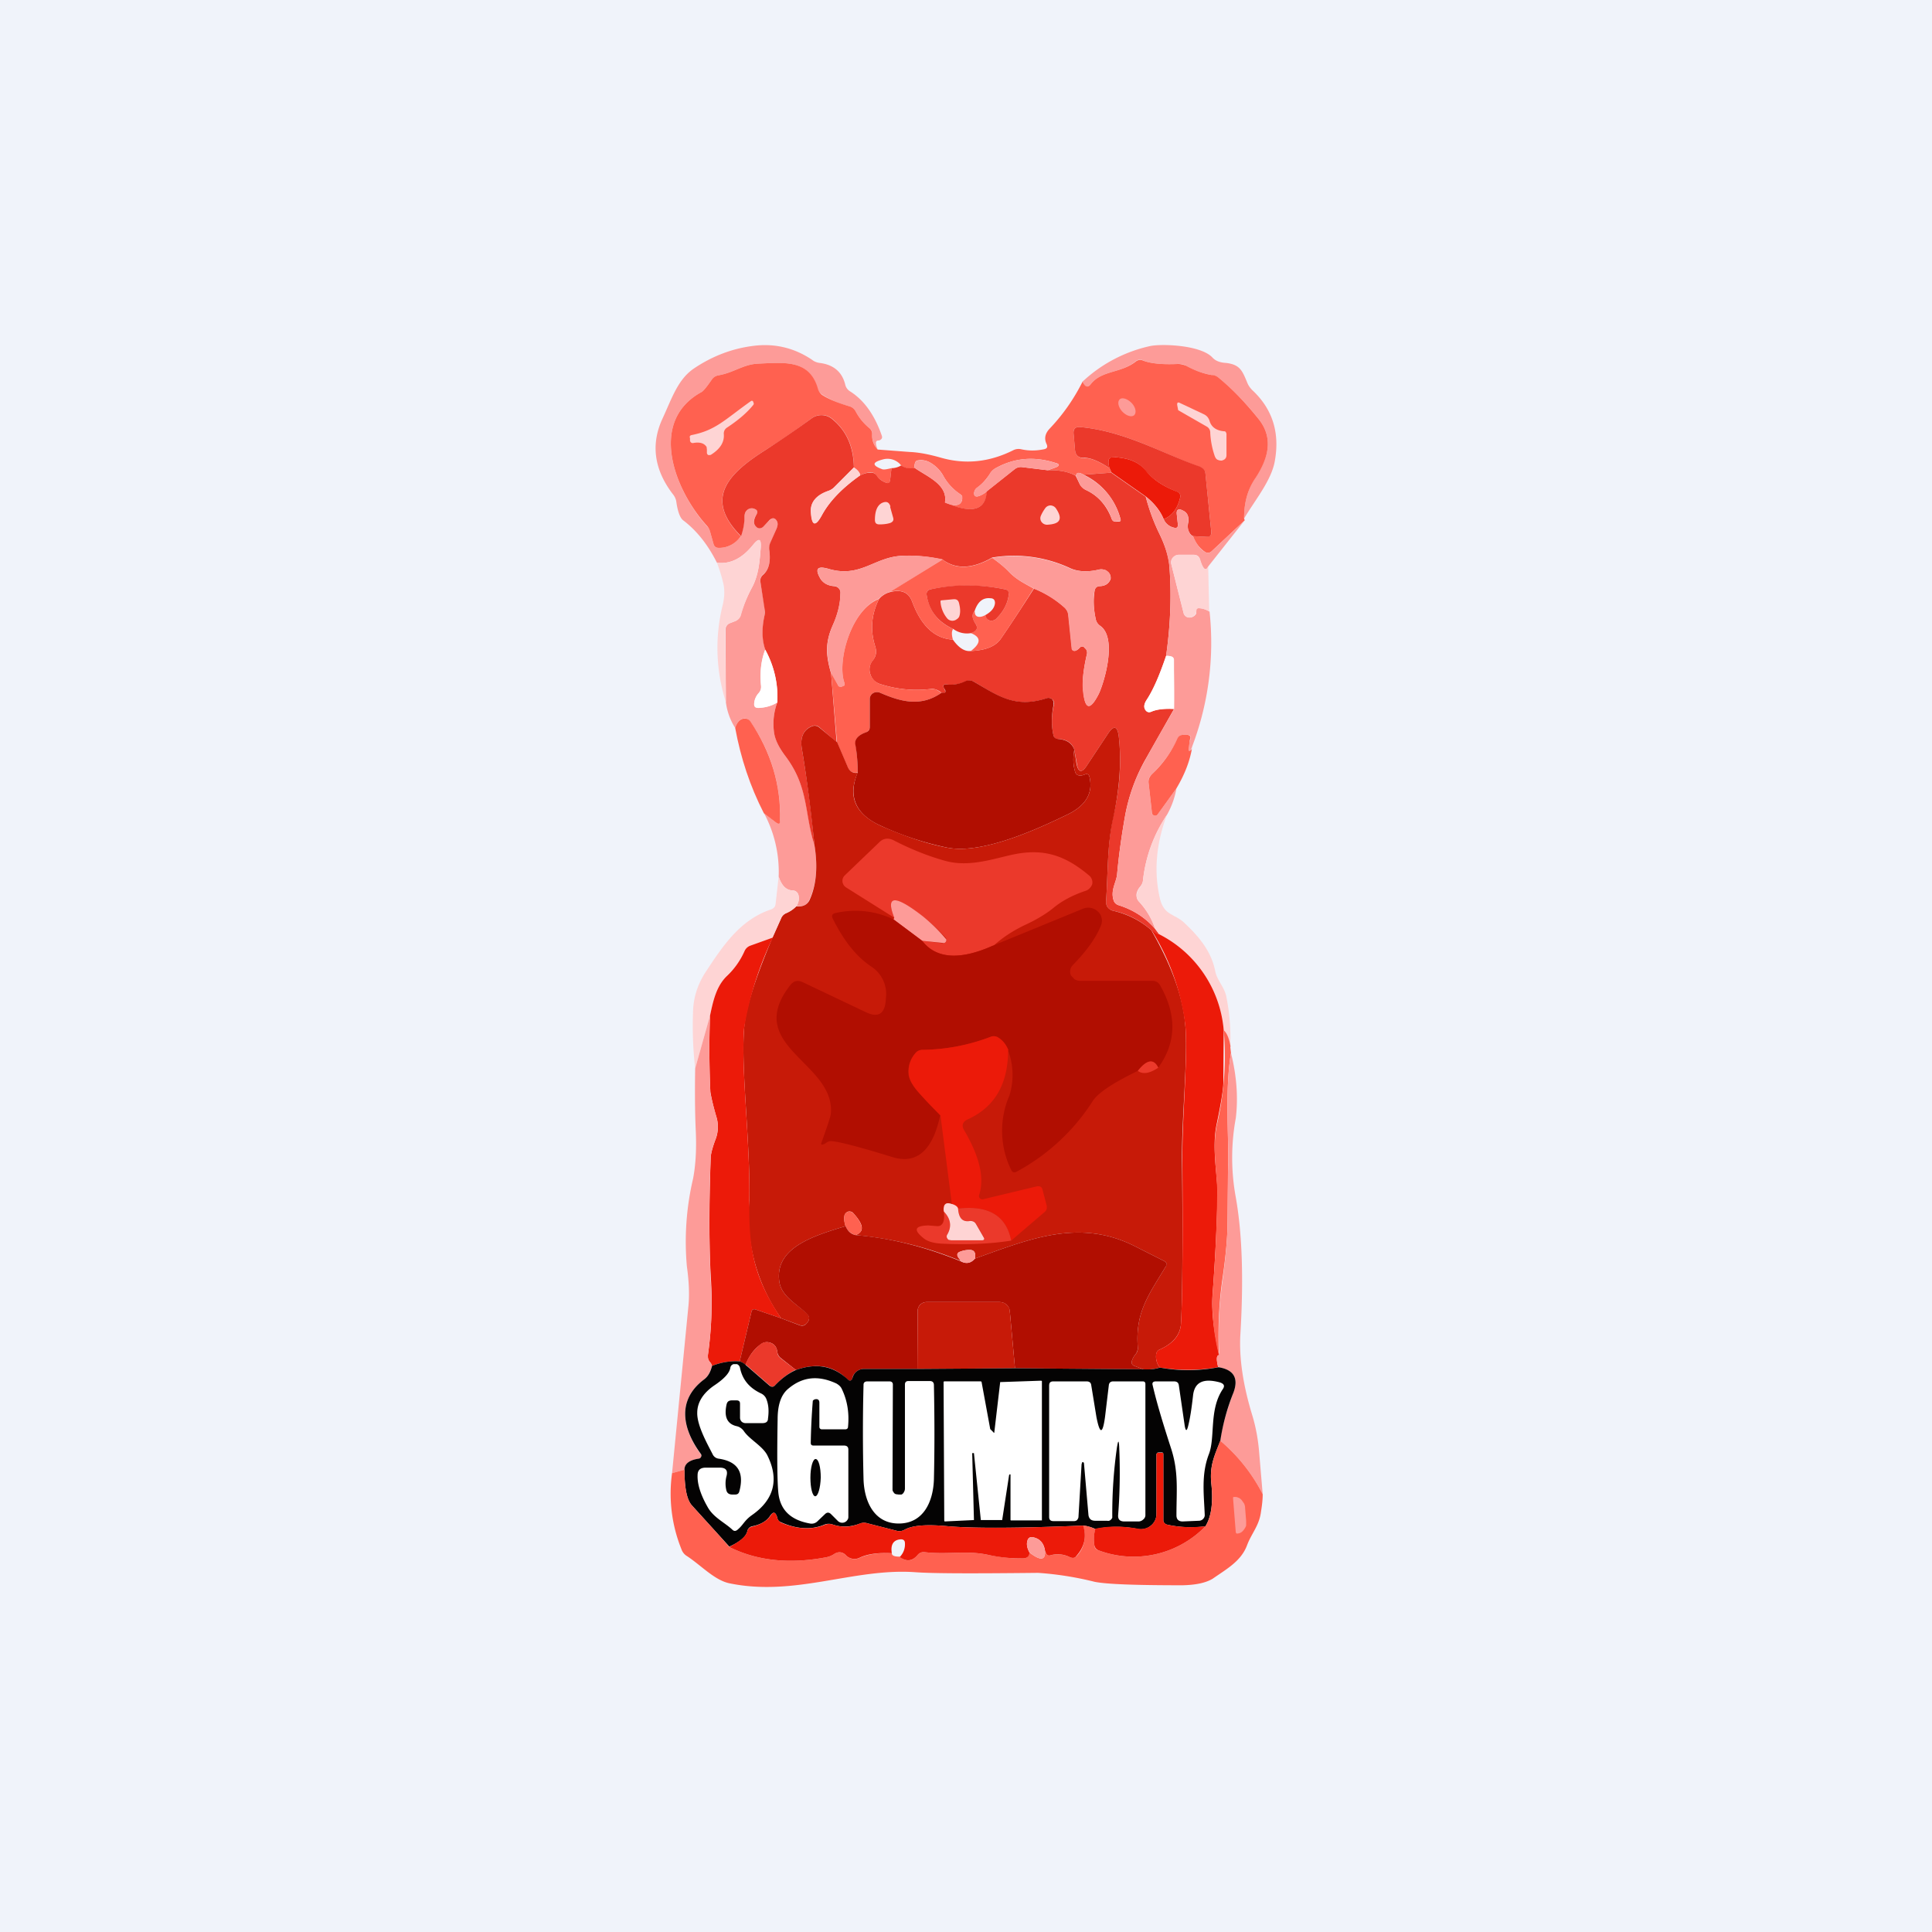 <!-- by TradingView --><svg width="56" height="56" viewBox="0 0 56 56" xmlns="http://www.w3.org/2000/svg"><path fill="#F0F3FA" d="M0 0h56v56H0z"/><path d="M25.44 13.03a.62.62 0 0 1-.16-.45.2.2 0 0 0-.08-.17c-.17-.14-.3-.3-.4-.49a.3.3 0 0 0-.2-.15 2.55 2.55 0 0 1-.78-.34.35.35 0 0 1-.13-.18c-.24-.84-.98-.74-1.71-.71-.44.02-.7.26-1.16.34a.3.3 0 0 0-.18.11c-.15.22-.25.34-.3.37-1.58.86-.77 2.87.15 3.89.05.05.09.12.1.19l.09.32c.02.08.07.12.15.12.26 0 .47-.1.64-.34.07-.17.1-.36.11-.56 0-.08.02-.14.06-.18a.2.2 0 0 1 .23-.05c.08.03.1.08.06.16-.1.15-.1.27-.02.35.07.07.14.07.21 0l.2-.19c.07-.07.14-.06.19.02.04.06.04.14 0 .23l-.18.43a.41.41 0 0 0-.03.22c.04.3-.01.54-.18.68a.22.22 0 0 0-.08.21l.13.79-.01.2c-.08.35-.07.68.02.98-.12.31-.16.67-.12 1.06 0 .08-.02.14-.07.2a.5.5 0 0 0-.13.3c0 .1.03.13.13.13.2-.01.39-.07.54-.16-.1.27-.13.54-.1.82.02.22.13.46.33.73.69.91.56 1.66.85 2.6.1.63.05 1.15-.16 1.59-.06.13-.18.19-.36.16.07-.12.08-.23.05-.33a.17.17 0 0 0-.17-.12c-.19-.01-.32-.15-.4-.4a3.6 3.6 0 0 0-.43-1.85l.35.28c.08.06.11.04.12-.05a4.7 4.7 0 0 0-.87-2.88.18.18 0 0 0-.2-.08c-.1.02-.18.11-.23.27a1.8 1.8 0 0 1-.27-.75l-.01-2.1a.2.2 0 0 1 .11-.18l.18-.07c.08-.04.13-.1.15-.18.08-.28.19-.53.31-.76.22-.39.24-.83.27-1.18.02-.27-.05-.3-.22-.09-.32.4-.67.57-1.05.52-.25-.5-.57-.92-.98-1.23-.09-.07-.16-.26-.2-.56a.47.47 0 0 0-.1-.2c-.54-.71-.64-1.44-.3-2.18.27-.58.44-1.13.9-1.45.53-.36 1.1-.58 1.7-.66.64-.09 1.22.05 1.74.4.06.05.14.08.22.09.4.05.65.26.74.63.02.09.08.16.15.2.39.25.7.67.91 1.28.02.06 0 .1-.06.13a.16.16 0 0 1-.05.01c-.04 0-.06.03-.06.06 0 .07.02.13.05.2ZM36.06 15.03c0-.42.08-.8.33-1.19.35-.52.54-1.11.11-1.67a8.16 8.16 0 0 0-1.15-1.2.45.45 0 0 0-.23-.1 2.24 2.24 0 0 1-.74-.27.45.45 0 0 0-.24-.05c-.44.02-.78-.01-1-.1a.2.2 0 0 0-.23.03c-.42.34-.97.25-1.29.65-.1.12-.17.1-.24-.07a4.18 4.18 0 0 1 1.96-1.03c.34-.07 1.46-.03 1.8.33.09.1.22.15.4.16.41.05.47.23.62.59.03.07.08.14.14.2.59.55.8 1.24.65 2.06-.1.56-.57 1.12-.89 1.66Z" fill="#FD9B98"/><path d="m36.06 15.03.02.05-.96.9c-.06.05-.12.06-.19.02a.9.9 0 0 1-.35-.46l.38.02c.1 0 .16-.04.15-.15l-.17-1.68a.23.23 0 0 0-.17-.2c-1.04-.37-2.16-1.03-3.44-1.15-.16-.02-.23.05-.21.2l.04.47c.02.16.11.23.28.23.17-.01.41.09.72.29a.4.4 0 0 1 .05.13l-.8.06c-.14-.08-.21-.07-.22.03-.23-.12-.5-.17-.82-.16l.23-.08c.12-.05.12-.1 0-.13-.62-.2-1.2-.15-1.74.15a.43.43 0 0 0-.17.17c-.1.15-.21.28-.37.4a.2.2 0 0 0-.08.12c-.02.11.03.15.13.12a.78.78 0 0 0 .24-.14c-.04.56-.45.66-1.22.33.3.12.47.09.5-.1v-.08a.14.14 0 0 0-.05-.06 1.5 1.5 0 0 1-.5-.54.99.99 0 0 0-.36-.37.53.53 0 0 0-.4-.07c-.05.02-.08.09-.07.21a.42.42 0 0 1-.39-.07.5.5 0 0 0-.54-.17c-.3.08-.31.17-.01.28.05.02.14 0 .27-.03l-.04.35c-.01.08-.05.1-.12.07a.58.58 0 0 1-.27-.2.2.2 0 0 0-.2-.1.83.83 0 0 0-.28.09c0-.07-.06-.15-.18-.23 0-.61-.22-1.08-.64-1.42a.48.48 0 0 0-.59 0 21 21 0 0 1-1.31.9c-1.08.68-1.83 1.4-.74 2.51a.74.74 0 0 1-.64.34c-.08 0-.13-.04-.15-.12l-.09-.32a.43.43 0 0 0-.1-.2c-.92-1.01-1.73-3.02-.15-3.88.05-.03.15-.15.3-.37a.29.29 0 0 1 .18-.11c.46-.08.72-.32 1.16-.34.73-.03 1.47-.13 1.72.7.02.08.06.15.12.2.15.1.4.22.78.33a.3.3 0 0 1 .2.15c.1.19.23.35.4.49.05.04.08.1.08.17-.01.17.04.32.16.45l.92.07c.27.01.57.07.89.16.72.21 1.42.14 2.12-.21a.34.34 0 0 1 .22-.03c.22.05.44.05.68 0 .08-.02.1-.06.07-.14-.08-.16-.05-.31.08-.45.38-.4.7-.85.96-1.37.07.16.15.19.24.07.32-.4.87-.31 1.3-.65a.2.2 0 0 1 .21-.03c.23.09.57.12 1.01.1.09 0 .16.02.24.05.25.14.5.23.74.27.09 0 .16.04.23.1.43.36.8.76 1.15 1.2.43.56.24 1.15-.1 1.67-.26.38-.34.77-.34 1.2Z" fill="#FF6150"/><path d="M20.47 12.94c-.07-.1-.2-.13-.37-.1a.08.08 0 0 1-.1-.07L20 12.7c-.02-.05 0-.08.05-.09.7-.14.95-.44 1.71-.98.03-.02.05-.02.07.01l.02.06-.01.03c-.2.25-.46.46-.76.66a.2.2 0 0 0-.1.19c.02.23-.1.43-.37.6a.07.07 0 0 1-.04.01h-.04a.08.08 0 0 1-.04-.08v-.08l-.01-.08Z" fill="#FED4D4"/><path d="M32.52 11.92c.12.13.27.18.35.12.08-.07.05-.23-.06-.35-.12-.13-.28-.18-.35-.12-.08.07-.05.22.06.35Z" fill="#FD9B98"/><path d="M35.55 12.57v.62c0 .09-.05.14-.14.16-.03 0-.07 0-.13-.03-.03-.02-.05-.05-.07-.1a2.44 2.44 0 0 1-.13-.67.2.2 0 0 0-.11-.19l-.82-.47-.03-.16c0-.06.02-.08.08-.05l.7.33c.08.04.13.1.16.19.05.18.2.28.41.3.02 0 .04 0 .06.02l.02.05Z" fill="#FED4D4"/><path d="m24.75 13.55-.56.56a.47.47 0 0 1-.18.12c-.36.13-.53.34-.5.62.02.4.13.43.32.07.22-.4.59-.78 1.1-1.14.1-.05.2-.08.29-.08a.2.2 0 0 1 .19.08c.06.1.16.17.27.21.07.03.11 0 .12-.07l.04-.35c.1 0 .2-.03.28-.08.12.08.24.1.39.07.35.25.97.48.88 1 .77.34 1.18.24 1.21-.32l.81-.64a.29.29 0 0 1 .22-.06l.74.09c.32-.01.6.04.81.16l.12.25c.04.07.1.12.17.16.35.16.6.44.75.83.02.07.07.1.15.09h.07c.04-.01.05-.03.04-.07a1.97 1.97 0 0 0-1.07-1.29l.8-.06 1 .7c.1.38.23.73.39 1.06.19.39.29.73.3 1.01.06.85.02 1.7-.1 2.54-.19.56-.37.98-.56 1.27-.08.12-.1.22-.04.3.04.06.1.08.17.05.16-.07.38-.1.66-.08l-.85 1.5a5.28 5.28 0 0 0-.57 1.6c-.1.57-.18 1.13-.23 1.69-.02.23-.2.47-.1.76.02.07.08.12.15.14.41.13.76.35 1.05.68l.12.16a.5.5 0 0 1-.23-.12 2.4 2.4 0 0 0-1.1-.56.27.27 0 0 1-.16-.1.26.26 0 0 1-.05-.17c.06-.9.03-1.63.2-2.43.2-.84.25-1.62.17-2.34-.04-.33-.15-.35-.33-.07l-.59.89c-.15.24-.26.22-.3-.06l-.07-.39c-.06-.19-.22-.3-.47-.31-.08 0-.13-.05-.14-.13-.06-.29-.05-.58.02-.87a.15.15 0 0 0-.05-.15.16.16 0 0 0-.16-.03c-.91.3-1.4-.06-2.11-.48a.27.27 0 0 0-.26 0 1 1 0 0 1-.53.08c-.09-.01-.12.02-.08.1l.03.07c.02.04.01.06-.02.08l-.08-.01a.5.5 0 0 0-.15-.09.34.34 0 0 0-.16-.02c-.5.06-.99.01-1.46-.14a.48.48 0 0 1-.18-.1.44.44 0 0 1-.11-.18.41.41 0 0 1 .06-.4c.11-.13.13-.26.07-.44-.14-.46-.1-.91.12-1.35.09-.1.2-.17.33-.2.32-.08.53.01.63.28.26.7.65 1.07 1.18 1.1.17.24.34.35.52.33.44-.02.73-.14.88-.37.33-.48.64-.96.95-1.44a3 3 0 0 1 .9.56c.05.06.09.12.1.2l.1.97a.08.08 0 0 0 .03.06.09.09 0 0 0 .08.01.32.32 0 0 0 .12-.09.1.1 0 0 1 .06-.03c.03 0 .05 0 .06.02l.06.06c.03.05.04.1.02.16-.1.44-.14.8-.1 1.06.05.54.2.56.45.07.16-.34.54-1.62.04-1.97a.3.3 0 0 1-.13-.2 2.14 2.14 0 0 1-.03-.83c.02-.08.07-.12.16-.12.16-.01.25-.08.3-.2a.2.2 0 0 0-.01-.12.23.23 0 0 0-.07-.1.28.28 0 0 0-.12-.06.3.3 0 0 0-.14 0c-.33.08-.62.06-.85-.05a3.85 3.85 0 0 0-2.24-.3c-.57.33-1.05.35-1.44.06a4.45 4.45 0 0 0-1.16-.11c-.82.03-1.21.65-2.14.38-.34-.1-.41 0-.23.3.08.11.2.18.37.2.06 0 .11.02.15.06.04.04.06.1.05.16 0 .29-.08.6-.22.91-.23.52-.2.88-.05 1.4l.16 1.99-.5-.43a.2.2 0 0 0-.22-.03c-.24.1-.34.32-.29.64.16.94.28 1.88.37 2.82-.3-.94-.16-1.69-.85-2.6-.2-.27-.31-.5-.33-.73-.03-.27 0-.55.1-.82a2.84 2.84 0 0 0-.35-1.53c-.1-.3-.1-.63-.02-.99a.55.55 0 0 0 0-.2l-.12-.78a.22.22 0 0 1 .08-.2c.17-.15.22-.38.18-.7a.41.41 0 0 1 .02-.21l.19-.43c.04-.1.04-.17 0-.23-.05-.08-.12-.09-.2-.02l-.19.2c-.07.06-.15.06-.21-.01-.08-.08-.07-.2.02-.35.04-.08.02-.13-.06-.16a.2.2 0 0 0-.23.05c-.04.04-.06.1-.06.18 0 .2-.04.39-.1.56-1.1-1.1-.35-1.83.73-2.51.46-.3.9-.6 1.31-.9a.48.48 0 0 1 .58 0c.43.34.64.81.65 1.42Z" fill="#EB392B"/><path d="M34.58 15.54c-.07-.03-.11-.1-.14-.18a.43.43 0 0 1 0-.2c.03-.18-.02-.3-.15-.36-.13-.07-.2-.03-.18.11l.03.28c.01.1-.03.13-.13.1a.42.42 0 0 1-.28-.24c.25-.1.41-.32.48-.64.01-.08-.02-.13-.1-.16-.39-.15-.69-.35-.9-.6-.24-.31-.57-.37-.89-.4-.1 0-.16.02-.18.07-.02.06-.01.14.02.25-.3-.2-.55-.3-.72-.3-.17.01-.26-.06-.28-.22l-.04-.46c-.02-.16.05-.23.21-.21 1.28.12 2.4.78 3.44 1.14.1.04.16.1.17.2l.17 1.7c0 .1-.04.15-.15.14l-.38-.02Z" fill="#EB392B"/><path d="M33.73 15.05c-.1-.25-.28-.47-.52-.66l-1-.7a.4.4 0 0 0-.05-.12c-.03-.1-.04-.19-.02-.25.02-.05.08-.08.18-.07.32.03.65.09.9.4.2.25.5.45.9.6.07.03.1.08.09.16-.07.32-.23.54-.48.64Z" fill="#EC1A09"/><path d="M27.39 14.57c.09-.53-.53-.76-.88-1.01 0-.12.02-.2.06-.2a.53.53 0 0 1 .41.06c.14.08.27.21.36.37.13.23.3.4.5.54.02.01.04.03.05.06v.08c-.03.19-.2.22-.5.1ZM30.37 13.63l-.74-.09a.29.29 0 0 0-.22.06l-.8.64a.78.78 0 0 1-.24.14c-.1.03-.15 0-.13-.12a.2.2 0 0 1 .08-.13c.16-.11.28-.24.37-.4.04-.07.1-.12.17-.16.54-.3 1.12-.35 1.73-.15.13.04.13.08 0 .13l-.22.08Z" fill="#FD9B98"/><path d="M24.75 13.55c.12.08.18.16.18.23-.51.36-.88.74-1.1 1.14-.2.36-.3.33-.33-.07-.02-.28.15-.5.5-.62a.47.47 0 0 0 .2-.12l.55-.56Z" fill="#FED4D4"/><path d="M31.4 13.76c.56.28.92.7 1.08 1.3.01.03 0 .05-.04.05h-.07c-.08.02-.13-.01-.15-.08a1.4 1.4 0 0 0-.75-.83.33.33 0 0 1-.17-.16l-.11-.25c0-.1.08-.11.22-.03ZM33.21 14.4c.24.18.41.4.52.65.05.12.14.2.28.24.1.03.14 0 .13-.1l-.03-.28c-.01-.14.05-.18.18-.11.13.06.18.18.14.36-.01.06 0 .13.01.2.03.09.07.15.14.18.1.22.2.38.35.46.07.04.13.03.19-.02l.96-.9-1.06 1.34c-.07.15-.15.08-.24-.2-.02-.1-.09-.14-.19-.14h-.42a.24.24 0 0 0-.18.09.21.21 0 0 0-.04.18l.36 1.43a.17.17 0 0 0 .16.12.22.22 0 0 0 .2-.11.2.2 0 0 0 0-.09c0-.05.04-.08.09-.07.1 0 .2.04.3.1a8.47 8.47 0 0 1-.54 4c-.05.06-.08.04-.06-.07 0-.08.02-.15.04-.22.03-.1 0-.14-.1-.14h-.1a.2.2 0 0 0-.1.03.2.2 0 0 0-.08.1c-.17.37-.41.7-.73 1.01a.27.27 0 0 0-.1.23l.1.9c0 .01 0 .03.02.04a.1.1 0 0 0 .05.03.1.1 0 0 0 .05 0 .1.1 0 0 0 .05-.04l.54-.75a2.4 2.4 0 0 1-.27.76c-.39.58-.62 1.21-.7 1.9 0 .07-.04.14-.09.2a.42.42 0 0 0-.1.22c0 .08.02.15.08.21.21.23.37.49.46.78-.29-.33-.64-.55-1.05-.68a.22.22 0 0 1-.15-.14c-.1-.3.08-.53.1-.76.05-.56.13-1.12.23-1.68.1-.55.28-1.08.57-1.6.26-.48.55-.98.85-1.5v-1.44c-.01-.08-.08-.11-.23-.11.12-.84.16-1.69.1-2.54a2.82 2.82 0 0 0-.3-1.01 5.93 5.93 0 0 1-.39-1.06Z" fill="#FD9B98"/><path d="m25.8 14.69.09.32c.02.07-.01.12-.09.15-.1.03-.2.04-.31.04-.09 0-.13-.04-.13-.13 0-.26.07-.42.2-.49.13-.06.21-.03.25.1ZM30.7 15.08c-.04.08-.16.12-.35.13a.2.2 0 0 1-.16-.08.18.18 0 0 1-.02-.18 1.08 1.08 0 0 1 .12-.21.19.19 0 0 1 .16-.09.2.2 0 0 1 .16.09c.1.15.13.26.09.34ZM21.04 20.35a5.15 5.15 0 0 1-.1-2.78c.06-.24.07-.45.03-.64a4.55 4.55 0 0 0-.19-.62c.38.05.73-.12 1.05-.52.17-.2.24-.18.22.09-.03.35-.05.8-.27 1.18a3.8 3.8 0 0 0-.3.76.26.26 0 0 1-.16.18l-.18.07a.19.19 0 0 0-.12.18l.02 2.1ZM35.02 16.42l.03 1.3a.7.7 0 0 0-.3-.09c-.04 0-.07.02-.07.07a.2.2 0 0 1-.02.08.22.22 0 0 1-.19.12.17.17 0 0 1-.1-.04.15.15 0 0 1-.06-.08l-.36-1.43a.2.2 0 0 1 .04-.18.23.23 0 0 1 .18-.09h.42c.1 0 .17.05.2.14.08.28.16.35.23.2Z" fill="#FED4D4"/><path d="m27.32 16.22-1.5.93a.72.72 0 0 0-.34.2c-.82.32-1.23 1.85-1 2.45v.04c0 .02-.01.03-.03.04a.17.17 0 0 1-.06.03c-.05 0-.09-.01-.1-.05l-.2-.34c-.14-.52-.18-.88.05-1.4.14-.32.21-.62.22-.91a.21.21 0 0 0-.05-.16.22.22 0 0 0-.15-.07c-.17 0-.3-.08-.37-.2-.18-.29-.1-.38.23-.29.93.27 1.32-.35 2.14-.38.39-.02.77.02 1.16.1Z" fill="#FD9B98"/><path d="M28.76 16.17c.2.14.37.28.5.42.23.23.44.32.7.47-.3.48-.61.96-.94 1.44-.15.23-.44.35-.88.37.3-.23.3-.4 0-.52.18-.06.22-.15.13-.28-.1-.15-.1-.27-.02-.36l.01.08c.02.06.06.09.13.09.06 0 .11-.02.17-.05.03.1.08.15.15.16a.2.2 0 0 0 .17-.06c.21-.21.33-.44.36-.7 0-.08-.03-.14-.12-.15a5.47 5.47 0 0 0-2.14 0 .16.16 0 0 0-.1.06.15.15 0 0 0-.02.11c.08.46.33.79.77.98-.05.06-.05.16-.01.31-.53-.03-.92-.4-1.18-1.1-.1-.27-.3-.36-.63-.29l1.51-.93c.39.3.87.27 1.44-.05Z" fill="#FF6150"/><path d="M29.97 17.06c-.27-.15-.48-.24-.71-.47-.13-.14-.3-.28-.5-.42a3.85 3.85 0 0 1 2.24.3c.23.1.52.12.85.04a.3.3 0 0 1 .14 0c.05 0 .09.03.12.06.03.02.06.06.07.1a.2.2 0 0 1 0 .12c-.04.12-.13.19-.3.2-.08 0-.13.04-.15.12-.05.2-.04.47.03.84a.3.3 0 0 0 .13.19c.5.35.12 1.63-.04 1.97-.25.5-.4.47-.46-.07-.03-.26.01-.62.11-1.06a.2.2 0 0 0-.02-.16.23.23 0 0 0-.05-.06.09.09 0 0 0-.07-.02.1.1 0 0 0-.06.03.32.32 0 0 1-.12.09.09.09 0 0 1-.08 0 .08.08 0 0 1-.04-.06l-.1-.97a.32.32 0 0 0-.1-.21 3 3 0 0 0-.9-.56Z" fill="#FD9B98"/><path d="M28.56 17.83c.18-.1.27-.22.28-.35 0-.1-.05-.14-.14-.14-.21-.02-.36.1-.45.37-.08.09-.08.2.02.36.09.13.05.22-.12.28a.67.67 0 0 1-.52-.12c-.44-.2-.7-.52-.77-.98-.01-.04 0-.08.02-.11a.16.16 0 0 1 .1-.06c.69-.15 1.4-.15 2.14 0 .09.01.13.07.12.15-.03.26-.15.49-.36.7a.2.2 0 0 1-.17.06c-.07-.01-.13-.06-.15-.16Z" fill="#EB392B"/><path d="M25.48 17.36c-.22.44-.26.89-.12 1.35.06.18.04.3-.07.45a.4.4 0 0 0-.06.39c.02.06.06.12.11.17.05.05.11.09.18.11.47.15.96.2 1.46.14.04 0 .1 0 .16.02l.15.09c-.6.42-1.18.26-1.78 0a.22.22 0 0 0-.2.01.2.2 0 0 0-.1.17v.81c0 .08-.04.13-.11.16-.23.08-.33.2-.3.34.04.27.06.54.06.82-.14.03-.24-.03-.3-.18l-.3-.7-.17-2 .2.35c.01.04.05.05.1.05l.06-.03c.02 0 .03-.02.03-.04v-.04c-.23-.6.18-2.13 1-2.44Z" fill="#FF6150"/><path d="m27.3 17.4.33-.03c.1-.01.15.03.17.12.04.16.04.29 0 .39a.2.2 0 0 1-.07.07.2.2 0 0 1-.27-.02.85.85 0 0 1-.2-.5.05.05 0 0 1 .02-.03h.02Z" fill="#FED4D4"/><path d="M22.18 18.83c.27.5.38 1.02.35 1.53-.15.1-.33.15-.54.16-.1 0-.14-.04-.13-.13a.5.5 0 0 1 .13-.3.25.25 0 0 0 .07-.2c-.04-.4 0-.75.12-1.06ZM34.03 20.55c-.28-.01-.5.01-.66.08-.07.03-.13.01-.17-.05-.05-.08-.04-.18.04-.3.19-.29.37-.71.56-1.27.15 0 .22.03.22.1.01.54.02 1.02.01 1.44Z" fill="#fff"/><path d="M31.14 21.73c-.04.22-.04.43.02.63.02.08.07.12.16.12a.4.4 0 0 0 .12-.03c.07-.03.12-.01.14.07.11.47-.11.84-.66 1.1-.83.4-2.44 1.15-3.46.95a9.01 9.01 0 0 1-1.92-.63c-.74-.33-.97-.85-.68-1.55 0-.28-.02-.55-.07-.82-.02-.14.08-.26.3-.34.09-.03.12-.08.12-.16v-.8a.2.2 0 0 1 .1-.18.22.22 0 0 1 .2-.01c.6.26 1.18.42 1.78 0h.08c.03 0 .04-.03.03-.07l-.04-.07c-.04-.08 0-.11.08-.1a1 1 0 0 0 .53-.09.27.27 0 0 1 .26.01c.72.42 1.2.77 2.1.48a.17.17 0 0 1 .17.03l.04.07v.08c-.06.3-.07.58-.01.87.01.08.06.12.14.13.25.02.4.12.47.31Z" fill="#B10E01"/><path d="M22.14 23.57c-.4-.78-.67-1.6-.83-2.47.05-.16.13-.25.24-.27.08-.01.15.01.2.08.6.89.89 1.85.86 2.88 0 .1-.04.11-.12.05l-.35-.27Z" fill="#FF6150"/><path d="m24.26 21.5.3.7c.06.16.16.22.3.2-.3.7-.06 1.2.68 1.54.69.3 1.33.52 1.92.63 1.02.2 2.63-.55 3.46-.95.55-.26.77-.63.66-1.1-.02-.08-.07-.1-.14-.07a.4.4 0 0 1-.12.03c-.09 0-.14-.04-.16-.12-.06-.2-.06-.4-.02-.63l.06.39c.05.28.16.3.31.06l.59-.89c.18-.28.29-.26.33.07.08.72.02 1.5-.16 2.34-.18.8-.15 1.53-.21 2.43 0 .06.01.12.05.17.04.05.1.09.16.1.42.1.78.28 1.1.56.6 1.04.93 1.97.99 2.8.07.95-.1 2.54-.1 3.78.03 2.6.01 4.22-.03 4.85-.03.31-.23.55-.6.72a.18.18 0 0 0-.12.17.5.5 0 0 0 .11.36 1.3 1.3 0 0 1-.48.05l-.24-.09c-.09-.03-.11-.08-.09-.16a.54.54 0 0 1 .1-.18.27.27 0 0 0 .07-.2c-.08-1.03.32-1.53.81-2.35.04-.07.03-.12-.05-.16l-.83-.42c-1.63-.83-3.08-.21-4.65.35.03-.17-.02-.26-.17-.25a.73.73 0 0 0-.26.05c-.09.03-.1.1-.05.17l.07.1a10.43 10.43 0 0 0-3.05-.75c.26-.1.24-.3-.07-.64a.15.15 0 0 0-.15-.04.15.15 0 0 0-.06.04.14.14 0 0 0-.04.06c-.02.1-.01.2.03.32-.92.28-2.07.62-1.92 1.62.07.4.43.59.8.91.06.06.08.13.05.2a.28.28 0 0 1-.06.09.18.18 0 0 1-.2.05l-.54-.2a5.12 5.12 0 0 1-.92-3.42c.03-1.72-.25-3.82-.15-4.99.04-.56.32-1.44.82-2.62l.25-.56a.27.27 0 0 1 .14-.15.88.88 0 0 0 .3-.2c.19.02.31-.04.38-.17.2-.43.25-.96.15-1.59-.1-.94-.21-1.88-.37-2.82-.05-.32.05-.54.3-.64a.2.2 0 0 1 .2.03l.52.43Z" fill="#C71A08"/><path d="M34.56 21.63c-.06.4-.21.8-.46 1.22l-.54.75a.1.1 0 0 1-.05.04.1.1 0 0 1-.1-.03.09.09 0 0 1-.02-.05l-.1-.89c0-.09.03-.16.1-.23.32-.3.56-.64.73-1.02a.2.2 0 0 1 .07-.09.2.2 0 0 1 .11-.03h.09c.1 0 .14.05.1.14l-.03.22c-.02.1 0 .13.06.08.02-.02.04-.06.04-.11Z" fill="#FF6150"/><path d="M33.83 23.6c-.33.88-.39 1.7-.2 2.48.13.47.43.4.72.69.38.36.75.78.87 1.36.05.28.25.45.32.73.1.49.14.98.12 1.48-.03-.23-.1-.4-.19-.48a3.44 3.44 0 0 0-1.87-2.78l-.12-.16c-.1-.29-.25-.55-.46-.78a.25.25 0 0 1-.07-.2.42.42 0 0 1 .1-.23.38.38 0 0 0 .08-.2c.08-.69.31-1.32.7-1.9Z" fill="#FED4D4"/><path d="M28.78 27.41c-.96.43-1.65.38-2.05-.14l.59.07a.1.1 0 0 0 .06-.01.1.1 0 0 0 .04-.04.1.1 0 0 0-.02-.12c-.2-.22-.41-.42-.65-.6-.81-.64-1.09-.63-.83.03l-1.4-.88a.23.23 0 0 1-.1-.16.22.22 0 0 1 .07-.19l1-.96c.11-.11.25-.13.4-.06.52.27 1.03.47 1.5.6.7.2 1.44-.07 1.97-.18.9-.19 1.52.03 2.2.6a.26.26 0 0 1 .1.25c-.01.04-.04.09-.07.12a.28.28 0 0 1-.12.08c-.39.13-.7.3-.94.5-.21.17-.49.34-.84.5-.33.16-.64.36-.9.6Z" fill="#EB392B"/><path d="M22.57 25.4c.08.26.21.4.4.41.09.01.14.05.17.12.03.1.02.21-.05.33a.88.88 0 0 1-.3.21.27.27 0 0 0-.15.15l-.25.56-.64.23a.3.3 0 0 0-.17.16c-.12.27-.29.5-.5.7-.32.31-.41.75-.5 1.17l-.43 1.53a11 11 0 0 1-.06-1.7c.02-.39.14-.75.36-1.09.5-.76 1-1.52 1.9-1.82.08-.03.12-.08.13-.15l.09-.8Z" fill="#FED4D4"/><path d="m26.73 27.27-.83-.62.02-.05c-.26-.66.02-.67.83-.04a4.87 4.87 0 0 1 .68.67.1.1 0 0 1-.01.06.1.1 0 0 1-.04.04.1.1 0 0 1-.06 0l-.59-.06Z" fill="#FD9B98"/><path d="m25.9 26.65.83.62c.4.52 1.09.57 2.05.14l2.61-1.07a.4.4 0 0 1 .43.08c.06.05.1.12.11.19.02.07.01.15-.02.22-.14.35-.41.73-.81 1.14a.27.27 0 0 0-.06.3l.1.11c.05.03.1.05.16.05h2.1c.1 0 .17.04.22.12.5.87.48 1.67-.05 2.4-.13-.27-.33-.24-.59.09-.72.35-1.16.64-1.31.88a5.97 5.97 0 0 1-2.2 2.04c-.07.04-.13.02-.16-.05a2.57 2.57 0 0 1-.05-2.16 2 2 0 0 0-.04-1.3.7.7 0 0 0-.29-.38.24.24 0 0 0-.21-.02 5.7 5.7 0 0 1-1.97.38.28.28 0 0 0-.22.1.8.8 0 0 0-.2.59c.01.16.12.35.32.57l.6.64c-.15.72-.5 1.48-1.38 1.21-.9-.28-1.48-.43-1.73-.46a.24.24 0 0 0-.2.05.21.21 0 0 1-.08.04c-.05.02-.07 0-.05-.05.17-.47.26-.75.27-.82.16-1.51-2.57-1.96-1.17-3.75.1-.12.21-.15.36-.08l1.83.87c.34.16.53.06.57-.3l.01-.12a.95.95 0 0 0-.42-.9c-.44-.29-.81-.76-1.13-1.41-.03-.08 0-.12.07-.14a2.55 2.55 0 0 1 1.7.18Z" fill="#B10E01"/><path d="M33.6 27.08a3.44 3.44 0 0 1 1.87 2.78l-.01 1.5c0 .21-.07.63-.2 1.25-.14.7.04 1.49.03 2.04-.02.95-.07 1.89-.14 2.83-.04.47.02 1.07.19 1.8-.08 0-.09.11-.03.35-.57.1-1.13.1-1.69.01a.5.5 0 0 1-.11-.36c0-.08.04-.14.12-.17.37-.17.57-.4.6-.72.04-.63.06-2.25.04-4.85 0-1.24.16-2.83.09-3.79a6.74 6.74 0 0 0-.99-2.8c.08.07.16.11.23.13ZM22.4 27.18a9.76 9.76 0 0 0-.83 2.62c-.1 1.17.18 3.27.15 5-.02 1.4.13 2.22.92 3.41l-.73-.25c-.07-.03-.12 0-.13.07l-.34 1.43c-.27-.02-.54.03-.8.13a.35.35 0 0 0-.07-.12.25.25 0 0 1-.05-.2c.1-.71.13-1.42.09-2.14-.06-.94-.06-2.13-.01-3.57 0-.1.05-.3.15-.56a1 1 0 0 0 .02-.61 6.33 6.33 0 0 1-.18-.74 27.1 27.1 0 0 1-.01-2.21c.09-.42.18-.86.5-1.16.21-.2.38-.44.5-.71a.29.29 0 0 1 .17-.16l.64-.23Z" fill="#EC1A09"/><path d="M20.58 29.44c-.03.75-.02 1.48.01 2.2 0 .08.06.32.18.75a1 1 0 0 1-.02.6c-.1.27-.15.46-.15.57a40.87 40.87 0 0 0 0 3.57c.05.72.02 1.43-.08 2.14 0 .08 0 .14.05.2.04.04.06.08.07.12-.05.15-.1.3-.24.4-.79.6-.62 1.43-.09 2.16a.08.08 0 0 1 .01.08l-.02.03a.1.1 0 0 1-.05.02c-.27.04-.4.15-.41.32l-.36.1.47-4.8c.04-.36.02-.76-.04-1.19a8 8 0 0 1 .18-2.55c.07-.37.1-.8.08-1.32-.03-.63-.03-1.25-.02-1.87l.43-1.53Z" fill="#FD9B98"/><path d="m35.66 30.34.02.18c-.18 1.1-.06 2.47-.08 3.27l-.02 1.66c0 .41-.05.96-.15 1.64-.1.7-.13 1.42-.1 2.19a6.18 6.18 0 0 1-.18-1.8c.07-.94.12-1.88.13-2.83.02-.55-.16-1.33-.01-2.04a8.73 8.73 0 0 0 .2-2.75c.1.09.16.25.2.48Z" fill="#FF6150"/><path d="M29.22 30.44c0 1-.4 1.66-1.18 2.01-.14.07-.17.17-.1.3.46.78.6 1.4.44 1.89a.09.09 0 0 0 .02.09.1.1 0 0 0 .1.03l1.54-.37c.1-.02.16.01.18.1l.12.46c.01.07 0 .13-.06.18l-.97.83c-.14-.72-.65-1.03-1.54-.93 0-.05-.06-.1-.18-.13l-.33-2.57c-.21-.21-.42-.42-.61-.64-.2-.22-.3-.41-.31-.57a.8.8 0 0 1 .2-.6c.05-.06.12-.09.2-.09a5.7 5.7 0 0 0 1.98-.38.24.24 0 0 1 .21.02c.14.09.23.2.3.37Z" fill="#EC1A09"/><path d="M36.6 43.31a5 5 0 0 0-1.23-1.55c.04-.35.17-.82.38-1.4.16-.4.01-.66-.44-.73-.06-.24-.05-.36.03-.35-.04-.77 0-1.5.1-2.19.09-.68.14-1.23.14-1.64 0-.55 0-1.1.02-1.66.02-.8-.1-2.16.08-3.27.17.68.21 1.31.14 1.89a6.34 6.34 0 0 0-.01 2.24c.2 1.09.24 2.45.14 4.08-.03.65.08 1.42.35 2.3.1.33.17.7.2 1.1l.1 1.18Z" fill="#FD9B98"/><path d="M33.57 30.95c-.24.16-.44.2-.59.09.26-.33.46-.36.59-.1ZM29.31 35.96c-.64.1-1.3.12-1.97.09-.26-.01-.45-.06-.57-.16-.3-.24-.26-.36.14-.37l.25.02c.16.01.23-.13.2-.42.2.21.23.43.1.66a.11.11 0 0 0 .04.16l.06.01h.9c.07 0 .08-.02.06-.08l-.23-.4c-.04-.06-.1-.09-.17-.08-.22.04-.33-.08-.35-.36.89-.1 1.4.21 1.54.93Z" fill="#EB392B"/><path d="M27.6 34.9c.1.03.16.08.17.13.02.28.13.4.35.36.07 0 .13.02.17.09l.23.4c.02.04 0 .07-.05.07h-.9l-.07-.01a.11.11 0 0 1-.04-.04.1.1 0 0 1 0-.12c.13-.23.1-.45-.1-.66a.29.29 0 0 1 0-.14.12.12 0 0 1 .08-.1c.05-.01.1 0 .15.02Z" fill="#FED4D4"/><path d="M24.8 35.8a.42.42 0 0 1-.29-.26.55.55 0 0 1-.03-.32c0-.02.02-.04.04-.06a.15.15 0 0 1 .14-.04l.07.04c.3.33.33.55.07.64Z" fill="#FF6150"/><path d="m33.14 39.69-3.72-.03-.15-1.65a.3.3 0 0 0-.1-.2.32.32 0 0 0-.2-.07h-2.1a.27.27 0 0 0-.19.07.25.25 0 0 0-.08.18l-.01 1.69h-1.55a.33.33 0 0 0-.22.08c-.05.05-.1.1-.11.18-.03.1-.08.1-.15.04-.4-.4-.9-.48-1.49-.27l-.43-.34a.27.27 0 0 1-.11-.19c-.02-.15-.1-.24-.24-.27a.28.28 0 0 0-.23.05c-.2.14-.34.33-.45.6a.52.52 0 0 0-.17-.1l.34-1.43c.01-.07.06-.1.13-.07l.73.25.53.2c.08.03.15.02.21-.05a.28.28 0 0 0 .06-.09c.03-.07 0-.14-.06-.2-.36-.32-.72-.51-.79-.91-.15-1 1-1.34 1.92-1.62.06.14.15.23.29.26.98.08 2 .33 3.05.76.15.08.29.06.41-.08 1.57-.56 3.02-1.18 4.65-.35l.83.42c.08.04.1.1.05.16-.49.82-.89 1.32-.81 2.35 0 .07-.02.14-.07.2a.54.54 0 0 0-.1.18c-.02.08 0 .13.09.16l.24.09Z" fill="#B10E01"/><path d="M28.26 36.48c-.12.14-.26.16-.4.08l-.08-.1c-.06-.09-.04-.15.05-.18a.73.73 0 0 1 .26-.05c.15 0 .2.08.17.25Z" fill="#FD9B98"/><path d="m29.42 39.66-2.83.02.01-1.69c0-.07.03-.13.08-.18a.27.27 0 0 1 .19-.07h2.1c.07 0 .15.02.2.07.06.05.1.12.1.2l.15 1.65Z" fill="#C71A08"/><path d="M23.07 39.7c-.22.11-.42.26-.6.45-.05.06-.11.06-.17 0l-.69-.6c.1-.26.26-.45.45-.6a.28.28 0 0 1 .23-.04c.14.03.22.12.24.27 0 .08.04.14.1.19l.44.34Z" fill="#EB392B"/><path d="M21.44 39.46c.06.02.12.05.17.1l.69.6c.06.05.12.05.17-.01.18-.19.38-.34.6-.44.59-.21 1.08-.12 1.5.27.06.06.11.05.14-.04a.35.35 0 0 1 .11-.18.33.33 0 0 1 .22-.08h1.55l2.83-.02 3.72.03c.17.01.33 0 .48-.05.56.1 1.12.1 1.7-.01.44.07.59.32.43.74a6.2 6.2 0 0 0-.38 1.4c-.18.45-.31.72-.26 1.23.06.55 0 .97-.17 1.24a3.2 3.2 0 0 1-1.12-.05c-.06-.02-.1-.06-.1-.13v-1.9c0-.04-.01-.06-.04-.06h-.1l-.04.01-.02.04v1.74a.42.42 0 0 1-.16.33.45.45 0 0 1-.37.1 3.03 3.03 0 0 0-1.24 0 1.1 1.1 0 0 0-.36-.1c-1.91.08-3.21.08-3.9.02-.62-.06-1.04-.03-1.27.1a.3.3 0 0 1-.23.03l-.86-.22a.32.32 0 0 0-.2.01c-.26.1-.53.12-.79.03a.34.34 0 0 0-.24 0c-.37.16-.8.14-1.27-.07a.15.15 0 0 1-.09-.09l-.02-.07c-.05-.14-.11-.15-.2-.02-.09.14-.26.25-.52.3a.18.18 0 0 0-.14.15c-.04.15-.21.3-.52.44l-1.08-1.19c-.15-.16-.22-.5-.22-1.04 0-.17.14-.28.41-.32a.1.1 0 0 0 .05-.02l.02-.03a.08.08 0 0 0 0-.08c-.54-.73-.71-1.56.08-2.16.14-.1.2-.25.24-.4.26-.1.53-.15.8-.13Z" fill="#040303"/><path d="M21.06 40.71c-.08.36.02.57.3.63.08.02.15.07.2.14.16.24.54.43.68.7.35.7.2 1.29-.45 1.74-.21.15-.25.28-.39.4-.06.06-.11.07-.16.03-.23-.22-.56-.36-.73-.67-.2-.35-.3-.66-.29-.92 0-.15.08-.22.24-.22h.4c.18 0 .24.08.2.24a.83.83 0 0 0-.01.4c.02.1.08.14.18.14h.07c.07 0 .11-.02.13-.09.15-.56-.05-.87-.6-.95a.22.22 0 0 1-.17-.12c-.13-.26-.46-.83-.45-1.21 0-.3.17-.57.49-.79.3-.2.45-.37.47-.52.01-.05.04-.08.09-.1h.1c.05.02.08.06.09.11.07.34.27.58.61.74a.3.3 0 0 1 .16.18c.06.16.07.34.04.55 0 .09-.06.13-.16.13h-.48a.17.17 0 0 1-.12-.04.16.16 0 0 1-.05-.12v-.4c0-.07-.03-.1-.11-.1h-.11c-.1 0-.15.03-.17.12ZM23.62 40.56a.14.14 0 0 0-.06.04 19.27 19.27 0 0 0-.06 1.22c0 .05.02.08.08.08h.88c.09 0 .13.04.13.12v1.94c0 .03 0 .06-.03.1a.18.18 0 0 1-.27.03l-.2-.2c-.06-.06-.12-.06-.18 0l-.21.2a.24.24 0 0 1-.22.07c-.57-.1-.87-.4-.92-.9-.03-.31-.04-1.02-.02-2.12 0-.42.1-.71.3-.88.42-.36.88-.4 1.4-.16.07.04.13.09.16.16.16.33.22.7.18 1.1 0 .04-.03.07-.08.07h-.68a.07.07 0 0 1-.07-.07v-.7c0-.08-.04-.12-.13-.1ZM26.05 43.32h.08a.14.14 0 0 0 .07-.07.19.19 0 0 0 .03-.1v-3.02c0-.06.03-.1.1-.1h.62c.08 0 .12.04.12.12.02.98.02 1.89 0 2.73-.02.64-.3 1.28-1.02 1.28s-1-.65-1.02-1.28a53.1 53.1 0 0 1 0-2.74c0-.07.04-.1.12-.1h.63c.06 0 .1.03.1.09l-.01 3.02c0 .04 0 .07.03.1.01.03.04.05.07.06l.08.01ZM29.25 42.75l-.2 1.3v.01h-.62l-.2-1.94a.02.02 0 0 0-.02 0h-.03v.01l.05 1.92v.01h-.01l-.84.04-.01-.02-.02-4.03.02-.01h1.06l.02.01.25 1.36v.01l.1.1v.01h.02v-.01l.17-1.45v-.01h.02l1.17-.04.02.01V44.07h-.9l-.01-.01v-1.32a.02.02 0 0 0-.03 0v.01ZM32.38 41.92a13.64 13.64 0 0 0-.14 2.07.16.16 0 0 1-.09.09.16.16 0 0 1-.06 0h-.34c-.12 0-.18-.05-.2-.16l-.13-1.5c0-.03-.02-.04-.05-.04l-.02.06-.09 1.53c0 .03-.02.06-.04.09a.14.14 0 0 1-.1.03h-.59c-.08 0-.12-.04-.12-.12v-3.8c0-.1.04-.13.13-.13h.95c.08 0 .13.03.14.11l.15.92c.1.51.18.51.25 0l.11-.92c.01-.08.06-.11.13-.11h.85c.05 0 .08.02.08.08v3.8c0 .04-.02.09-.06.12a.2.2 0 0 1-.13.06h-.42c-.13 0-.19-.06-.18-.19.05-.63.06-1.3.03-1.98-.01-.19-.03-.19-.06 0ZM34.44 41.33c.06-.24.1-.52.14-.87.04-.4.3-.52.78-.39.12.04.15.1.08.2-.4.6-.21 1.39-.4 1.88-.23.6-.14 1.19-.12 1.77 0 .04-.02.08-.05.11a.17.17 0 0 1-.12.05l-.47.02c-.12 0-.18-.06-.18-.18 0-.73.07-1.27-.17-1.98-.22-.68-.4-1.27-.52-1.79-.02-.07.01-.11.1-.11h.51c.1 0 .14.04.15.12l.17 1.17c.03.16.06.16.1 0Z" fill="#fff"/><path d="M35.37 41.76a5 5 0 0 1 1.23 1.55c0 .16-.02.33-.05.51-.05.4-.27.62-.4.96-.17.47-.6.7-1 .98-.2.12-.48.18-.87.19-1.36 0-2.2-.03-2.55-.1a9.38 9.38 0 0 0-1.64-.26c-1.86.02-3.05.02-3.58-.02-1.78-.12-3.47.72-5.38.32-.44-.1-.83-.54-1.24-.8a.38.38 0 0 1-.14-.19 4.3 4.3 0 0 1-.27-2.2l.36-.1c0 .53.07.88.22 1.04.33.37.7.76 1.08 1.2.8.4 1.74.5 2.8.3a.65.65 0 0 0 .23-.09c.13-.09.25-.07.36.04a.34.34 0 0 0 .4.06c.23-.1.54-.15.92-.13 0 .07.07.1.23.1.19.16.36.14.52-.05a.22.22 0 0 1 .2-.08c.67.08 1.2-.06 1.85.08.35.07.69.11 1 .1.12 0 .18-.06.19-.17.32.25.47.23.45-.05l.03.07c.03.06.07.08.13.06.2-.05.39-.03.57.06.07.03.14.02.19-.04a.85.85 0 0 0 .18-.88c.1 0 .23.04.36.1a1.1 1.1 0 0 0-.03.46c0 .08.05.14.13.16a2.9 2.9 0 0 0 3.09-.7c.17-.27.23-.69.17-1.24-.05-.5.08-.78.26-1.24Z" fill="#FF6150"/><path d="M34.94 44.24a2.9 2.9 0 0 1-3.09.7.19.19 0 0 1-.13-.16 1.1 1.1 0 0 1 .03-.47c.37-.08.78-.08 1.24 0a.47.47 0 0 0 .37-.09.44.44 0 0 0 .16-.33v-1.74l.02-.04h.13c.04 0 .05 0 .05.04v1.91c0 .07.04.1.1.13.3.07.67.1 1.12.05Z" fill="#EC1A09"/><path d="M23.49 42.83c0 .3.06.54.14.54.08 0 .15-.24.16-.54 0-.3-.06-.54-.15-.54-.08 0-.15.24-.15.54Z" fill="#040303"/><path d="M35.74 43.43v-.02a.03.03 0 0 1 .03-.02h.01c.04 0 .07 0 .11.02.04.01.07.04.1.07l.07.1c.02.04.03.09.03.13l.03.37v.14a.35.35 0 0 1-.06.11.28.28 0 0 1-.09.09.24.24 0 0 1-.1.03h-.03l-.02-.03-.08-1Z" fill="#FD9B98"/><path d="M31.4 44.23c.1.32.03.61-.2.87-.04.06-.1.07-.18.04a.78.78 0 0 0-.57-.06c-.06.02-.1 0-.13-.06l-.03-.07c-.03-.22-.15-.35-.34-.39-.1-.02-.15.02-.17.1-.03.1-.01.21.06.34 0 .11-.07.17-.19.17a4.3 4.3 0 0 1-1-.1c-.64-.14-1.18 0-1.85-.08a.22.22 0 0 0-.2.08c-.16.19-.33.2-.52.06a.52.52 0 0 0 .15-.4c0-.09-.06-.12-.14-.11-.2.02-.28.16-.24.4-.38-.02-.7.02-.93.13a.34.34 0 0 1-.39-.06c-.1-.11-.23-.13-.36-.04a.65.65 0 0 1-.23.09c-1.06.2-2 .1-2.8-.3.3-.16.48-.3.52-.45a.18.18 0 0 1 .14-.14c.26-.06.43-.17.53-.31.08-.13.14-.12.19.02l.02.07c.02.04.05.07.09.1.47.2.9.22 1.27.07a.34.34 0 0 1 .24-.01c.26.09.53.08.78-.03a.32.32 0 0 1 .21-.01l.86.22a.3.3 0 0 0 .23-.03c.23-.13.65-.16 1.27-.1.69.06 1.99.06 3.9-.02Z" fill="#EC1A09"/><path d="M30.29 44.95c.02.28-.13.3-.45.05-.07-.13-.09-.24-.06-.34.02-.08.08-.12.17-.1.2.04.3.17.34.39Z" fill="#FD9B98"/></svg>